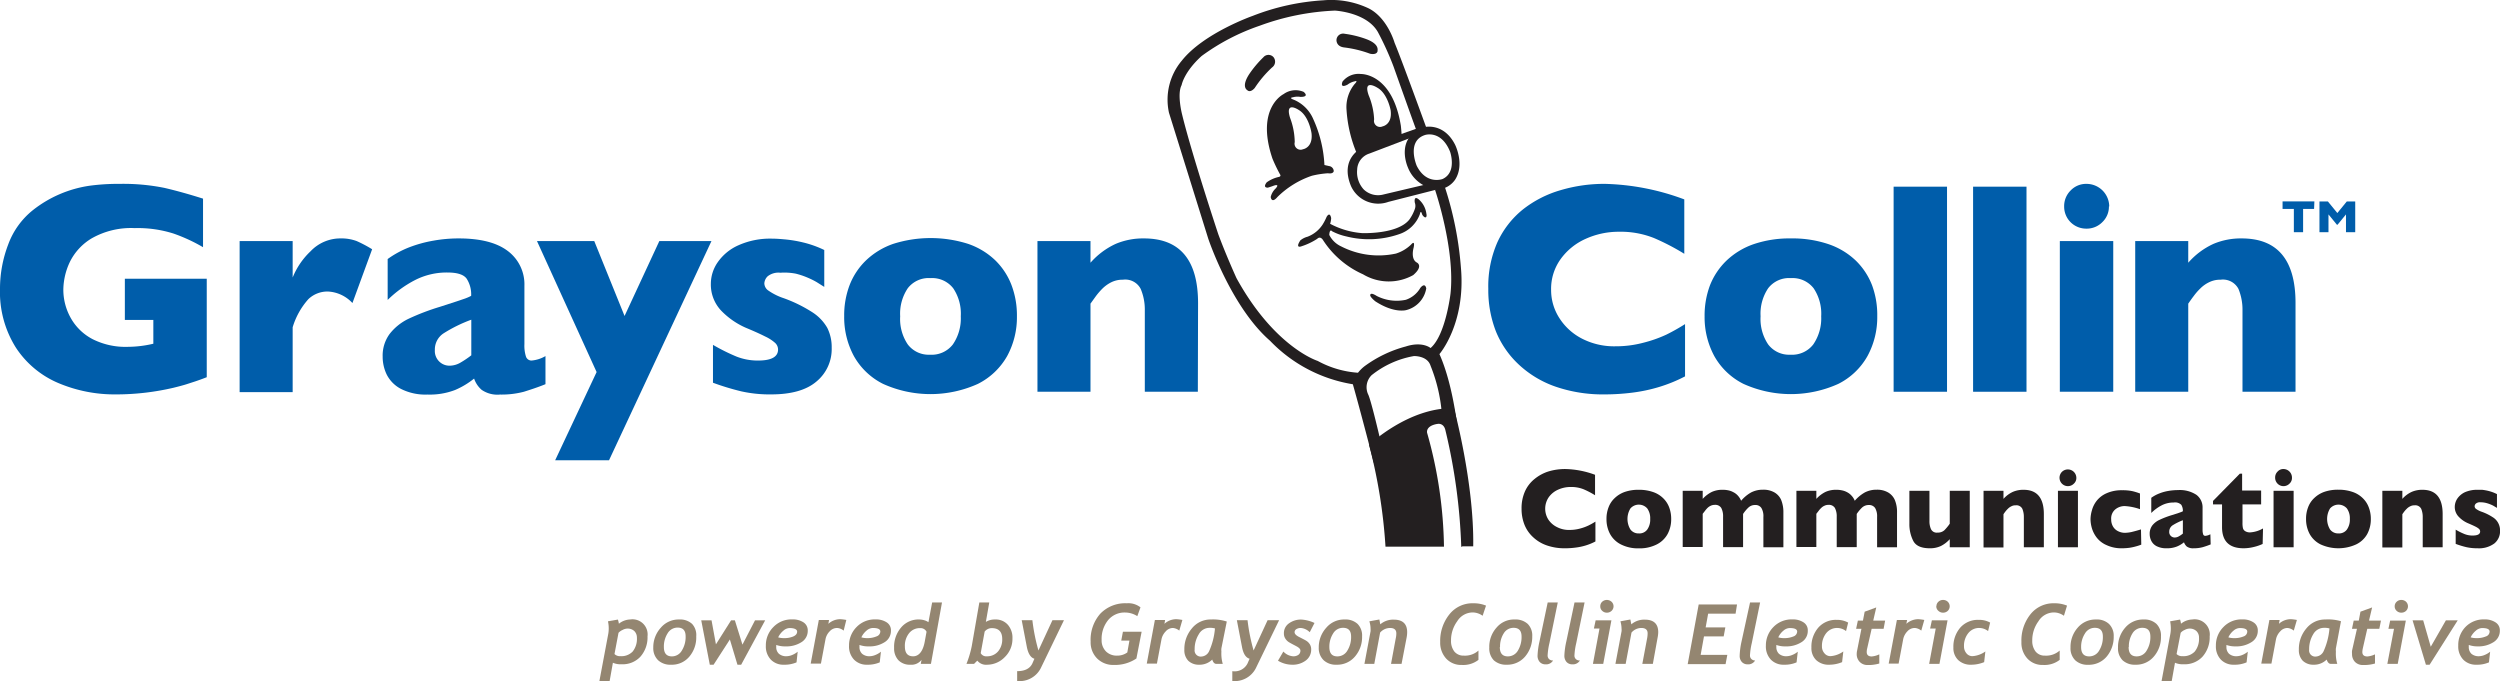<svg xmlns="http://www.w3.org/2000/svg" viewBox="0 0 329.99 89.89"><defs><style>.cls-1{fill:#005daa;}.cls-2{fill:#231f20;}.cls-3{fill:#948671;}</style></defs><g id="Layer_2" data-name="Layer 2"><g id="Layer_2-2" data-name="Layer 2"><path class="cls-1" d="M27.29,49.79c-.59.23-1.09.41-1.51.55l-1.2.39c-.38.12-.94.27-1.67.45a33.34,33.34,0,0,1-7.6.88,19.07,19.07,0,0,1-7.61-1.5,12.52,12.52,0,0,1-5.6-4.67A13.76,13.76,0,0,1,0,38.11a16.39,16.39,0,0,1,1.08-5.83A10.36,10.36,0,0,1,4.39,27.7a15.74,15.74,0,0,1,7.41-3.18,28.28,28.28,0,0,1,4-.25,27.46,27.46,0,0,1,5.9.53q2.32.54,5.1,1.42v6.41a22.19,22.19,0,0,0-3.89-1.8,15.62,15.62,0,0,0-5.12-.72,10.5,10.5,0,0,0-5.65,1.33,7.46,7.46,0,0,0-2.95,3.2,8.79,8.79,0,0,0-.83,3.59,7.64,7.64,0,0,0,1,3.78,7,7,0,0,0,2.89,2.77,9.65,9.65,0,0,0,4.67,1,14.9,14.9,0,0,0,3.32-.41V42.23H16.48V36.79H27.29Z"></path><path class="cls-1" d="M49.12,32.9,46.52,40a4.72,4.72,0,0,0-3.24-1.52,3.64,3.64,0,0,0-2.57,1,9.78,9.78,0,0,0-2.08,3.72v8.56h-7V31.82h7v4.81A9.85,9.85,0,0,1,41,33.16a5.42,5.42,0,0,1,4-1.69,5.73,5.73,0,0,1,2.08.35A17.09,17.09,0,0,1,49.12,32.9Z"></path><path class="cls-1" d="M72,50.71c-1,.41-2,.73-2.85,1a11.54,11.54,0,0,1-3.15.37,3.65,3.65,0,0,1-2.42-.62,3.39,3.39,0,0,1-1-1.49,10.67,10.67,0,0,1-2.52,1.51,9.31,9.31,0,0,1-3.64.6,7.13,7.13,0,0,1-3.5-.75,4.35,4.35,0,0,1-1.88-1.9,5.41,5.41,0,0,1-.53-2.35,4.82,4.82,0,0,1,.92-3,7,7,0,0,1,2.49-2,30.72,30.72,0,0,1,4.14-1.58l2.22-.72,1.12-.38a5.82,5.82,0,0,0,.79-.35,3.82,3.82,0,0,0-.59-2.26c-.39-.55-1.24-.82-2.54-.82a9.18,9.18,0,0,0-4.28,1,15,15,0,0,0-3.61,2.62V34.19A12.92,12.92,0,0,1,54,32.65a16.88,16.88,0,0,1,3.19-.88,18.72,18.72,0,0,1,3.35-.3q4.32,0,6.5,1.67a5.5,5.5,0,0,1,2.18,4.6v7.68a4.8,4.8,0,0,0,.2,1.63.76.76,0,0,0,.75.54A4.36,4.36,0,0,0,72,47ZM62.21,46.9V42.2A19.15,19.15,0,0,0,58.55,44a2.54,2.54,0,0,0-1.15,2.2A1.94,1.94,0,0,0,58,47.74a1.92,1.92,0,0,0,1.33.53,2.88,2.88,0,0,0,1.44-.4A12.72,12.72,0,0,0,62.21,46.9Z"></path><path class="cls-1" d="M93.91,31.82,80.39,60.75H73.28l5.47-11.64L70.88,31.82h7.56l4,9.89,4.59-9.89Z"></path><path class="cls-1" d="M109.78,45.91a5.55,5.55,0,0,1-2,4.44c-1.33,1.14-3.32,1.71-6,1.71a17.13,17.13,0,0,1-3.92-.4,33.57,33.57,0,0,1-3.75-1.14v-5a25.86,25.86,0,0,0,3.09,1.54,7.6,7.6,0,0,0,2.87.53c1.75,0,2.63-.49,2.63-1.45a1.19,1.19,0,0,0-.38-.87,5.33,5.33,0,0,0-1.33-.86c-.63-.32-1.47-.7-2.53-1.14A10.22,10.22,0,0,1,95.19,41a5,5,0,0,1-1.36-3.54,5,5,0,0,1,.91-2.85,6.54,6.54,0,0,1,2.74-2.24,10.26,10.26,0,0,1,4.43-.87q.63,0,1.59.09A16.52,16.52,0,0,1,106,32a13.66,13.66,0,0,1,2.8,1v4.87l-1-.63a10.5,10.5,0,0,0-1.12-.56,10.23,10.23,0,0,0-1.65-.56A7.87,7.87,0,0,0,103,36a2.29,2.29,0,0,0-1.66.46,1.4,1.4,0,0,0-.45.94,1.19,1.19,0,0,0,.47.91,7.83,7.83,0,0,0,2.09,1.05,18.7,18.7,0,0,1,3.75,1.84,6,6,0,0,1,2,2.08A5.67,5.67,0,0,1,109.78,45.91Z"></path><path class="cls-1" d="M134.23,41.75A10.71,10.71,0,0,1,132.94,47a9.14,9.14,0,0,1-3.86,3.67,15.19,15.19,0,0,1-12.52,0A9.06,9.06,0,0,1,112.71,47a10.81,10.81,0,0,1-1.28-5.29,11.15,11.15,0,0,1,.72-4.09,9.08,9.08,0,0,1,2.16-3.25,9.89,9.89,0,0,1,3.59-2.18,16.36,16.36,0,0,1,9.89,0,9.75,9.75,0,0,1,3.57,2.16,9.12,9.12,0,0,1,2.14,3.24A11.3,11.3,0,0,1,134.23,41.75Zm-7.41,0a6,6,0,0,0-1-3.7,3.52,3.52,0,0,0-3-1.34,3.48,3.48,0,0,0-3,1.34,6,6,0,0,0-1,3.7,6,6,0,0,0,1,3.71,3.47,3.47,0,0,0,2.95,1.36,3.53,3.53,0,0,0,3-1.35A6.08,6.08,0,0,0,126.82,41.75Z"></path><path class="cls-1" d="M158.11,51.71h-7V41a7,7,0,0,0-.54-2.86,2.29,2.29,0,0,0-2.35-1.22,3.34,3.34,0,0,0-1.52.33,4.53,4.53,0,0,0-1.17.83,9.25,9.25,0,0,0-.87,1l-.72,1V51.71h-7V31.82h7v2.86a10,10,0,0,1,3.33-2.49,9.28,9.28,0,0,1,3.72-.72q7.15,0,7.15,8.56Z"></path><path class="cls-1" d="M222.42,49.68a19.78,19.78,0,0,1-3.43,1.4,21.18,21.18,0,0,1-3.55.75,29.52,29.52,0,0,1-3.7.23,19.22,19.22,0,0,1-6.34-1,13.64,13.64,0,0,1-4.86-2.88,12.32,12.32,0,0,1-3.09-4.45,15,15,0,0,1-1-5.6A14.44,14.44,0,0,1,197.64,32,11.92,11.92,0,0,1,201,27.66a14.53,14.53,0,0,1,5-2.56,20.17,20.17,0,0,1,5.87-.83,32,32,0,0,1,10.45,2.05V33.5a30.47,30.47,0,0,0-4-2.08,11.87,11.87,0,0,0-4.62-.83,10.58,10.58,0,0,0-4.41.94,8.15,8.15,0,0,0-3.3,2.68,6.72,6.72,0,0,0-1.25,4.06A6.82,6.82,0,0,0,205.84,42a7.71,7.71,0,0,0,3,2.71,9.27,9.27,0,0,0,4.38,1,14.07,14.07,0,0,0,3.73-.48,16.91,16.91,0,0,0,3-1.06,26.15,26.15,0,0,0,2.47-1.39Z"></path><path class="cls-1" d="M247.79,41.75A10.71,10.71,0,0,1,246.5,47a9.06,9.06,0,0,1-3.85,3.67,15.19,15.19,0,0,1-12.52,0A9.06,9.06,0,0,1,226.28,47,10.81,10.81,0,0,1,225,41.75a11.36,11.36,0,0,1,.71-4.09,9.24,9.24,0,0,1,2.17-3.25,9.89,9.89,0,0,1,3.59-2.18,14.7,14.7,0,0,1,4.92-.76,14.86,14.86,0,0,1,5,.77,9.75,9.75,0,0,1,3.57,2.16,9.12,9.12,0,0,1,2.14,3.24A11.3,11.3,0,0,1,247.79,41.75Zm-7.4,0a6,6,0,0,0-1-3.7,3.52,3.52,0,0,0-3-1.34,3.48,3.48,0,0,0-3,1.34,6,6,0,0,0-1,3.7,6,6,0,0,0,1,3.71,3.47,3.47,0,0,0,2.95,1.36,3.53,3.53,0,0,0,3-1.35A6.08,6.08,0,0,0,240.39,41.75Z"></path><path class="cls-1" d="M257,51.71h-7.05V24.64H257Z"></path><path class="cls-1" d="M267.49,51.71h-7.05V24.64h7.05Z"></path><path class="cls-1" d="M278.94,51.71h-7.05V31.82h7.05Zm-.57-24.48a2.81,2.81,0,0,1-.87,2.09,2.88,2.88,0,0,1-2.09.86,2.94,2.94,0,0,1-1.5-.39,2.9,2.9,0,0,1-1.45-2.56,2.88,2.88,0,0,1,.86-2.09,2.81,2.81,0,0,1,2.09-.87,3,3,0,0,1,3,3Z"></path><path class="cls-1" d="M303,51.71h-7V41a7.22,7.22,0,0,0-.53-2.86,2.31,2.31,0,0,0-2.36-1.22,3.29,3.29,0,0,0-1.51.33,4.22,4.22,0,0,0-1.17.83,7.44,7.44,0,0,0-.87,1c-.24.31-.48.65-.72,1V51.71h-7V31.82h7v2.86a9.85,9.85,0,0,1,3.33-2.49,9.28,9.28,0,0,1,3.72-.72Q303,31.47,303,40Z"></path><path class="cls-2" d="M210.59,71.47a7.15,7.15,0,0,1-1.29.53,7.68,7.68,0,0,1-1.33.28,10.47,10.47,0,0,1-1.39.09A7.08,7.08,0,0,1,204.2,72a5,5,0,0,1-1.82-1.08,4.5,4.5,0,0,1-1.16-1.67,5.69,5.69,0,0,1-.38-2.1,5.44,5.44,0,0,1,.45-2.29,4.4,4.4,0,0,1,1.27-1.64,5.49,5.49,0,0,1,1.86-1,7.6,7.6,0,0,1,2.2-.31,12,12,0,0,1,3.92.76v2.7a11.24,11.24,0,0,0-1.49-.78,4.38,4.38,0,0,0-1.73-.31,4,4,0,0,0-1.65.35,3,3,0,0,0-1.24,1,2.68,2.68,0,0,0-.06,2.94,2.88,2.88,0,0,0,1.14,1,3.39,3.39,0,0,0,1.64.38,5.32,5.32,0,0,0,1.4-.18,6.11,6.11,0,0,0,1.11-.4,8.88,8.88,0,0,0,.93-.52Z"></path><path class="cls-2" d="M220.59,68.5a4.1,4.1,0,0,1-.48,2,3.35,3.35,0,0,1-1.44,1.37,5,5,0,0,1-2.35.51,5,5,0,0,1-2.35-.51,3.35,3.35,0,0,1-1.44-1.37,4.1,4.1,0,0,1-.48-2,4.17,4.17,0,0,1,.27-1.53,3.18,3.18,0,0,1,.81-1.22,3.69,3.69,0,0,1,1.34-.82,5.49,5.49,0,0,1,1.85-.28,5.59,5.59,0,0,1,1.86.29,3.51,3.51,0,0,1,1.34.81,3.28,3.28,0,0,1,.8,1.21A4.26,4.26,0,0,1,220.59,68.5Zm-2.77,0a2.23,2.23,0,0,0-.39-1.39,1.48,1.48,0,0,0-2.22,0,2.67,2.67,0,0,0,0,2.78,1.32,1.32,0,0,0,1.11.52,1.29,1.29,0,0,0,1.11-.51A2.26,2.26,0,0,0,217.82,68.5Z"></path><path class="cls-2" d="M235.4,72.24h-2.64v-4a2.09,2.09,0,0,0-.26-1.18.91.91,0,0,0-.82-.4,1.25,1.25,0,0,0-.9.34,4.72,4.72,0,0,0-.7.84v4.38h-2.64v-4a2.37,2.37,0,0,0-.24-1.17.92.92,0,0,0-.86-.41,1.25,1.25,0,0,0-.54.12,1.55,1.55,0,0,0-.4.27,3.85,3.85,0,0,0-.37.43l-.28.36v4.38h-2.64V64.78h2.64v1.07a4.09,4.09,0,0,1,1.21-.92,3.33,3.33,0,0,1,1.42-.28,3.48,3.48,0,0,1,.73.07,2.25,2.25,0,0,1,.67.24,2,2,0,0,1,.61.46,2.25,2.25,0,0,1,.43.68A4.84,4.84,0,0,1,231.14,65a3.35,3.35,0,0,1,1.58-.36,2.87,2.87,0,0,1,1.5.36,2.14,2.14,0,0,1,.89,1,4.27,4.27,0,0,1,.29,1.65Z"></path><path class="cls-2" d="M250.4,72.24h-2.63v-4a2.17,2.17,0,0,0-.26-1.18.94.94,0,0,0-.83-.4,1.29,1.29,0,0,0-.9.34,5.18,5.18,0,0,0-.7.84v4.38h-2.64v-4a2.37,2.37,0,0,0-.24-1.17.92.92,0,0,0-.86-.41,1.18,1.18,0,0,0-.53.12,1.4,1.4,0,0,0-.4.27,3,3,0,0,0-.38.43l-.28.36v4.38h-2.63V64.78h2.63v1.07a4.09,4.09,0,0,1,1.21-.92,3.36,3.36,0,0,1,1.42-.28,3.41,3.41,0,0,1,.73.07,2.31,2.31,0,0,1,.68.24,2,2,0,0,1,.6.46,2.07,2.07,0,0,1,.43.68A5,5,0,0,1,246.15,65a3.31,3.31,0,0,1,1.57-.36,2.87,2.87,0,0,1,1.5.36,2.14,2.14,0,0,1,.89,1,4.09,4.09,0,0,1,.29,1.65Z"></path><path class="cls-2" d="M260,72.24h-2.64V71.17a4,4,0,0,1-1.17.9,3.32,3.32,0,0,1-1.47.3q-1.69,0-2.19-1a4.84,4.84,0,0,1-.5-2.22V64.78h2.65v4a2.51,2.51,0,0,0,.2,1.06.83.83,0,0,0,.87.46,1.26,1.26,0,0,0,.92-.33,6.46,6.46,0,0,0,.69-.84V64.78H260Z"></path><path class="cls-2" d="M269.78,72.24h-2.64v-4a2.77,2.77,0,0,0-.2-1.08.87.87,0,0,0-.88-.46,1.14,1.14,0,0,0-.57.13,1.52,1.52,0,0,0-.44.31,3.49,3.49,0,0,0-.33.36c-.09.12-.18.24-.27.38v4.38h-2.63V64.78h2.63v1.07a3.75,3.75,0,0,1,1.25-.93,3.5,3.5,0,0,1,1.4-.27c1.78,0,2.68,1.07,2.68,3.21Z"></path><path class="cls-2" d="M274.28,72.24h-2.64V64.78h2.64Zm-.21-9.18a1,1,0,0,1-.33.78,1.1,1.1,0,0,1-1.34.18,1.11,1.11,0,0,1-.23-1.74,1.12,1.12,0,0,1,1.9.78Z"></path><path class="cls-2" d="M282.64,71.89a6.38,6.38,0,0,1-.7.23,7.24,7.24,0,0,1-.82.18,7.72,7.72,0,0,1-1,.07,4.6,4.6,0,0,1-2.07-.42,3.28,3.28,0,0,1-1.3-1,3.8,3.8,0,0,1-.64-1.27,4.38,4.38,0,0,1-.17-1.15,4.32,4.32,0,0,1,.18-1.15,3.53,3.53,0,0,1,.62-1.26,3.37,3.37,0,0,1,1.29-1,4.84,4.84,0,0,1,2.09-.41,6.23,6.23,0,0,1,1.35.12,7.71,7.71,0,0,1,1,.31v2.07a7.29,7.29,0,0,0-2-.41,1.94,1.94,0,0,0-1.25.43,1.55,1.55,0,0,0-.55,1.32,1.8,1.8,0,0,0,.27,1,1.57,1.57,0,0,0,.69.59,2,2,0,0,0,.84.19,4.57,4.57,0,0,0,.9-.11c.33-.08.74-.19,1.23-.34Z"></path><path class="cls-2" d="M291.8,71.86a10.57,10.57,0,0,1-1.07.37,4.41,4.41,0,0,1-1.17.14,1.39,1.39,0,0,1-.91-.23,1.31,1.31,0,0,1-.37-.56,3.71,3.71,0,0,1-.94.56,3.49,3.49,0,0,1-1.37.23,2.74,2.74,0,0,1-1.31-.28,1.59,1.59,0,0,1-.7-.71,2,2,0,0,1-.21-.89,1.82,1.82,0,0,1,.35-1.14,2.58,2.58,0,0,1,.94-.73,12.1,12.1,0,0,1,1.55-.6l.83-.26.42-.15a1.45,1.45,0,0,0,.29-.13,1.51,1.51,0,0,0-.21-.85,1.17,1.17,0,0,0-1-.3,3.37,3.37,0,0,0-1.6.38,5.59,5.59,0,0,0-1.36,1v-2a4.6,4.6,0,0,1,1.07-.58,5.81,5.81,0,0,1,1.19-.33,7.47,7.47,0,0,1,1.26-.11,4,4,0,0,1,2.43.62,2.06,2.06,0,0,1,.82,1.73v2.88a1.83,1.83,0,0,0,.08.61.28.28,0,0,0,.28.2,1.61,1.61,0,0,0,.67-.21Zm-3.67-1.43V68.67a7.48,7.48,0,0,0-1.37.68,1,1,0,0,0-.43.83.71.71,0,0,0,.22.57.72.72,0,0,0,.5.2,1.1,1.1,0,0,0,.54-.15A3.47,3.47,0,0,0,288.13,70.43Z"></path><path class="cls-2" d="M298.66,71.8a6,6,0,0,1-1.13.39,5.69,5.69,0,0,1-1.38.18q-2.85,0-2.85-2.79v-3h-1.19v-.46l3.54-3.6h.3v2.23h2.51v1.83H296V69a3.09,3.09,0,0,0,.05.67.66.66,0,0,0,.29.43,1.16,1.16,0,0,0,.72.17,3.86,3.86,0,0,0,1.65-.52Z"></path><path class="cls-2" d="M302.75,72.24H300.1V64.78h2.65Zm-.22-9.18a1,1,0,0,1-.33.78,1.1,1.1,0,0,1-1.34.18,1.11,1.11,0,0,1-.55-1,1.07,1.07,0,0,1,.33-.78,1,1,0,0,1,.78-.33,1.13,1.13,0,0,1,1.11,1.11Z"></path><path class="cls-2" d="M312.94,68.5a4.1,4.1,0,0,1-.48,2A3.32,3.32,0,0,1,311,71.86a5.65,5.65,0,0,1-4.69,0,3.35,3.35,0,0,1-1.44-1.37,4.1,4.1,0,0,1-.48-2,4.17,4.17,0,0,1,.27-1.53,3.18,3.18,0,0,1,.81-1.22,3.69,3.69,0,0,1,1.34-.82,5.49,5.49,0,0,1,1.85-.28,5.59,5.59,0,0,1,1.86.29,3.51,3.51,0,0,1,1.34.81,3.28,3.28,0,0,1,.8,1.21A4.26,4.26,0,0,1,312.94,68.5Zm-2.77,0a2.23,2.23,0,0,0-.39-1.39,1.48,1.48,0,0,0-2.22,0,2.67,2.67,0,0,0,0,2.78,1.32,1.32,0,0,0,1.11.52,1.29,1.29,0,0,0,1.11-.51A2.26,2.26,0,0,0,310.17,68.5Z"></path><path class="cls-2" d="M322.42,72.24h-2.63v-4a2.77,2.77,0,0,0-.2-1.08.88.88,0,0,0-.89-.46,1.13,1.13,0,0,0-.56.13,1.52,1.52,0,0,0-.44.31,3.49,3.49,0,0,0-.33.36c-.09.12-.18.24-.27.38v4.38h-2.64V64.78h2.64v1.07a3.75,3.75,0,0,1,1.25-.93,3.5,3.5,0,0,1,1.4-.27q2.67,0,2.67,3.21Z"></path><path class="cls-2" d="M330,70.06a2.1,2.1,0,0,1-.75,1.67,3.41,3.41,0,0,1-2.23.64,6.61,6.61,0,0,1-1.48-.15,11.41,11.41,0,0,1-1.4-.43V69.91a8.3,8.3,0,0,0,1.16.58,2.83,2.83,0,0,0,1.07.2q1,0,1-.54a.49.49,0,0,0-.14-.33,2.28,2.28,0,0,0-.5-.32c-.24-.12-.55-.26-.95-.43a3.67,3.67,0,0,1-1.24-.86,1.84,1.84,0,0,1-.52-1.33,2,2,0,0,1,.34-1.07,2.51,2.51,0,0,1,1-.84,4,4,0,0,1,1.67-.32l.59,0a6.38,6.38,0,0,1,.92.17,5.3,5.3,0,0,1,1.05.4v1.82l-.39-.23a2.72,2.72,0,0,0-.42-.21,4.08,4.08,0,0,0-.62-.21,3,3,0,0,0-.73-.09.84.84,0,0,0-.62.17.5.5,0,0,0-.17.35.45.45,0,0,0,.17.34,2.87,2.87,0,0,0,.79.4,6.75,6.75,0,0,1,1.4.69,2,2,0,0,1,.75.78A2.11,2.11,0,0,1,330,70.06Z"></path><path class="cls-3" d="M80.9,87.48l-.43,2.41H79.12l1.17-6.23a4,4,0,0,0,.06-.7,4.45,4.45,0,0,0-.1-.95l1.31-.23a3.21,3.21,0,0,1,.13.55,2.47,2.47,0,0,1,1.48-.56A2,2,0,0,1,85.47,84a3.85,3.85,0,0,1-.94,2.68,3.2,3.2,0,0,1-2.5,1A2.5,2.5,0,0,1,80.9,87.48Zm.21-1.15a1,1,0,0,0,.78.28A2.05,2.05,0,0,0,83.51,86a2.68,2.68,0,0,0,.56-1.82,1.21,1.21,0,0,0-.34-.88,1.29,1.29,0,0,0-.93-.33,1.41,1.41,0,0,0-.62.18,1.56,1.56,0,0,0-.54.38Z"></path><path class="cls-3" d="M86.23,85.48a3.83,3.83,0,0,1,1-2.63,3.08,3.08,0,0,1,2.41-1.08,2.35,2.35,0,0,1,1.71.58A2.16,2.16,0,0,1,91.9,84,3.91,3.91,0,0,1,91,86.66a3,3,0,0,1-2.42,1.08,2.38,2.38,0,0,1-1.7-.58A2.21,2.21,0,0,1,86.23,85.48Zm1.4-.07c0,.82.35,1.23,1.06,1.23A1.5,1.5,0,0,0,90,85.87,3.35,3.35,0,0,0,90.5,84c0-.78-.35-1.16-1.06-1.16a1.52,1.52,0,0,0-1.32.76A3.22,3.22,0,0,0,87.63,85.41Z"></path><path class="cls-3" d="M97.83,87.74h-.49l-1-3.33-2.15,3.33h-.5l-1.13-5.86h1.36l.58,3.17,2-3.17H97l1,3.21,1.66-3.21H101Z"></path><path class="cls-3" d="M102.46,85.13c0,.1,0,.18,0,.25a1.18,1.18,0,0,0,.36.92,1.45,1.45,0,0,0,1,.32,2.07,2.07,0,0,0,.78-.18,2.73,2.73,0,0,0,.69-.42l-.15,1.41a4,4,0,0,1-1.67.31,2.29,2.29,0,0,1-1.72-.67,2.51,2.51,0,0,1-.66-1.84,3.38,3.38,0,0,1,1-2.47,3.3,3.3,0,0,1,2.49-1,2.56,2.56,0,0,1,1.48.39,1.25,1.25,0,0,1,.56,1.09,1.74,1.74,0,0,1-.84,1.53,3.67,3.67,0,0,1-2.07.55A3.44,3.44,0,0,1,102.46,85.13Zm.26-1a2.64,2.64,0,0,0,.76.1,3,3,0,0,0,1.23-.22c.34-.15.51-.36.51-.64s-.34-.47-1-.47a1.29,1.29,0,0,0-.82.35A2.52,2.52,0,0,0,102.72,84.12Z"></path><path class="cls-3" d="M111.36,83.24a1.53,1.53,0,0,0-.85-.35,1.31,1.31,0,0,0-1,.45,2,2,0,0,0-.54,1l-.61,3.25h-1.35l1.07-5.75h1.35l-.09.5a2.36,2.36,0,0,1,1.58-.61,6.56,6.56,0,0,1,.79.1Z"></path><path class="cls-3" d="M113.45,85.13a2.36,2.36,0,0,0,0,.25,1.17,1.17,0,0,0,.35.92,1.45,1.45,0,0,0,1,.32,2.07,2.07,0,0,0,.78-.18,2.64,2.64,0,0,0,.7-.42l-.16,1.41a4,4,0,0,1-1.67.31,2.31,2.31,0,0,1-1.72-.67,2.51,2.51,0,0,1-.66-1.84,3.42,3.42,0,0,1,1-2.47,3.32,3.32,0,0,1,2.5-1,2.55,2.55,0,0,1,1.47.39,1.22,1.22,0,0,1,.56,1.09,1.74,1.74,0,0,1-.84,1.53,3.67,3.67,0,0,1-2.07.55A3.35,3.35,0,0,1,113.45,85.13Zm.25-1a2.68,2.68,0,0,0,.76.1A3.06,3.06,0,0,0,115.7,84a.71.71,0,0,0,.5-.64c0-.32-.34-.47-1-.47a1.31,1.31,0,0,0-.82.35A2.52,2.52,0,0,0,113.7,84.12Z"></path><path class="cls-3" d="M122.88,87.63h-1.34l.1-.54a1.66,1.66,0,0,1-1.47.65,2.1,2.1,0,0,1-1.58-.59,2.26,2.26,0,0,1-.57-1.62,3.91,3.91,0,0,1,.92-2.7,3,3,0,0,1,2.44-1.06,2.39,2.39,0,0,1,.65.11,1.67,1.67,0,0,1,.52.25l.49-2.61h1.3Zm-1.41-4.72a1.79,1.79,0,0,0-1.48.68,2.64,2.64,0,0,0-.55,1.73c0,.88.36,1.31,1.09,1.31s1.28-.62,1.52-1.87l.25-1.37A.87.87,0,0,0,121.47,82.91Z"></path><path class="cls-3" d="M130.3,87.74A1.47,1.47,0,0,1,129,87.2l-.43.43h-1a13.41,13.41,0,0,0,.7-2.36l1-5.75h1.31l-.45,2.57a2.24,2.24,0,0,1,1.22-.32,2.12,2.12,0,0,1,1.7.72,2.6,2.6,0,0,1,.59,1.78,3.33,3.33,0,0,1-1,2.45A3.25,3.25,0,0,1,130.3,87.74Zm.61-4.83a1.19,1.19,0,0,0-.94.46l-.52,2.84a.82.82,0,0,0,.81.42,1.88,1.88,0,0,0,1.51-.68,2.43,2.43,0,0,0,.52-1.59C132.29,83.39,131.83,82.91,130.91,82.91Z"></path><path class="cls-3" d="M137.37,88.21a3.13,3.13,0,0,1-3.11,1.68v-1.3c1,0,1.67-.33,2-1l.28-.64c-.49-.14-.82-.66-1-1.55l-.68-3.54h1.41a24.76,24.76,0,0,0,.8,4l1.85-4h1.52Z"></path><path class="cls-3" d="M150,86.92a5.1,5.1,0,0,1-3,.85,3,3,0,0,1-2.2-.87,3,3,0,0,1-.84-2.2,5.2,5.2,0,0,1,1.28-3.7,4.57,4.57,0,0,1,3.51-1.37,2.57,2.57,0,0,1,1.79.54l-.42,1.16a3,3,0,0,0-1.58-.48,2.81,2.81,0,0,0-2.27,1,3.93,3.93,0,0,0-.86,2.61A2.06,2.06,0,0,0,146,86a2,2,0,0,0,1.46.54,2.23,2.23,0,0,0,1.34-.42l.28-1.56H148l.22-1.17h2.47Z"></path><path class="cls-3" d="M155.66,83.24a1.53,1.53,0,0,0-.84-.35,1.28,1.28,0,0,0-.95.45,2.11,2.11,0,0,0-.55,1l-.61,3.25h-1.34l1.07-5.75h1.35l-.09.5a2.34,2.34,0,0,1,1.58-.61,6.81,6.81,0,0,1,.79.1Z"></path><path class="cls-3" d="M161.22,85.57a2,2,0,0,0,0,.44,4.86,4.86,0,0,0,.18,1.62h-.84c-.25,0-.43-.19-.55-.57a2.36,2.36,0,0,1-1.72.68,2,2,0,0,1-1.45-.53,2,2,0,0,1-.51-1.46,4.19,4.19,0,0,1,1-2.81,3.15,3.15,0,0,1,2.5-1.17,5.89,5.89,0,0,1,2.1.27Zm-1.56-2.7a1.62,1.62,0,0,0-1.43.86,3.65,3.65,0,0,0-.54,2,.81.81,0,0,0,.91.93,1.19,1.19,0,0,0,1-.71,9.13,9.13,0,0,0,.77-3A2.34,2.34,0,0,0,159.66,82.87Z"></path><path class="cls-3" d="M165.76,88.21a3.13,3.13,0,0,1-3.1,1.68v-1.3a1.9,1.9,0,0,0,2-1l.28-.64c-.5-.14-.83-.66-1-1.55l-.68-3.54h1.41a24.76,24.76,0,0,0,.8,4l1.85-4h1.52Z"></path><path class="cls-3" d="M172.88,83.45a1.9,1.9,0,0,0-1.18-.56,1.11,1.11,0,0,0-.58.15.47.47,0,0,0-.24.41c0,.21.19.42.58.62s.69.35.9.47a1.52,1.52,0,0,1,.51.47,1.23,1.23,0,0,1,.2.68,1.77,1.77,0,0,1-.72,1.5,2.85,2.85,0,0,1-1.81.55,3.64,3.64,0,0,1-1.85-.53L169.4,86a1.94,1.94,0,0,0,1.31.63,1.14,1.14,0,0,0,.68-.2.68.68,0,0,0,.26-.56c0-.19-.17-.37-.5-.55s-.64-.33-.89-.48a1.53,1.53,0,0,1-.59-.53,1.22,1.22,0,0,1-.2-.7,1.56,1.56,0,0,1,.67-1.33,2.67,2.67,0,0,1,1.64-.5,4.74,4.74,0,0,1,1.73.45Z"></path><path class="cls-3" d="M174.07,85.48a3.83,3.83,0,0,1,1-2.63,3.07,3.07,0,0,1,2.41-1.08,2.35,2.35,0,0,1,1.71.58,2.16,2.16,0,0,1,.6,1.64,3.91,3.91,0,0,1-.94,2.67,3.07,3.07,0,0,1-2.43,1.08,2.37,2.37,0,0,1-1.69-.58A2.21,2.21,0,0,1,174.07,85.48Zm1.4-.07q0,1.23,1.05,1.23a1.51,1.51,0,0,0,1.33-.77,3.35,3.35,0,0,0,.49-1.84c0-.78-.35-1.16-1.06-1.16a1.5,1.5,0,0,0-1.32.76A3.22,3.22,0,0,0,175.47,85.41Z"></path><path class="cls-3" d="M185,87.63h-1.39l.62-3.35a3.09,3.09,0,0,0,.08-.68c0-.47-.28-.71-.84-.71a1.75,1.75,0,0,0-1.3.61l-.77,4.13H180.1l.81-4.31a2.41,2.41,0,0,0,0-.31,3.48,3.48,0,0,0-.16-1l1.32-.24.12.64a2.62,2.62,0,0,1,1.78-.62c1.18,0,1.77.56,1.77,1.66a3.84,3.84,0,0,1-.07.7Z"></path><path class="cls-3" d="M195.7,81.28a2.27,2.27,0,0,0-1.35-.44,2.42,2.42,0,0,0-2,1.16,4.24,4.24,0,0,0-.82,2.55,2.26,2.26,0,0,0,.44,1.45,1.54,1.54,0,0,0,1.25.54,2.65,2.65,0,0,0,1.93-.67l0,1.23a3.27,3.27,0,0,1-2.2.67,2.68,2.68,0,0,1-2.06-.84,3.1,3.1,0,0,1-.79-2.19,5.59,5.59,0,0,1,1.21-3.64,3.87,3.87,0,0,1,3.15-1.47,4.28,4.28,0,0,1,1.69.31Z"></path><path class="cls-3" d="M196.58,85.48a3.78,3.78,0,0,1,.95-2.63,3,3,0,0,1,2.4-1.08,2.39,2.39,0,0,1,1.72.58,2.16,2.16,0,0,1,.6,1.64,4,4,0,0,1-.94,2.67,3.08,3.08,0,0,1-2.43,1.08,2.4,2.4,0,0,1-1.7-.58A2.24,2.24,0,0,1,196.58,85.48Zm1.39-.07c0,.82.35,1.23,1.06,1.23a1.52,1.52,0,0,0,1.33-.77,3.43,3.43,0,0,0,.48-1.84c0-.78-.35-1.16-1.05-1.16a1.5,1.5,0,0,0-1.32.76A3.22,3.22,0,0,0,198,85.41Z"></path><path class="cls-3" d="M205,87.18a1.05,1.05,0,0,1-1,.51,1,1,0,0,1-.77-.32,1.23,1.23,0,0,1-.28-.82,10.17,10.17,0,0,1,.26-1.89l1.08-5.14h1.33l-1.1,5.36a9.08,9.08,0,0,0-.24,1.63.66.66,0,0,0,.19.49A.71.71,0,0,0,205,87.18Z"></path><path class="cls-3" d="M208.54,87.18a1.06,1.06,0,0,1-1,.51,1,1,0,0,1-.77-.32,1.23,1.23,0,0,1-.28-.82,10.17,10.17,0,0,1,.26-1.89l1.08-5.14h1.33l-1.1,5.36a9.08,9.08,0,0,0-.24,1.63.63.63,0,0,0,.19.49A.69.69,0,0,0,208.54,87.18Z"></path><path class="cls-3" d="M211.62,87.63h-1.36l.87-4.67h-.74l.23-1.08h2.08Zm-.39-7.6a.79.79,0,0,1,.25-.6.92.92,0,0,1,1.24,0,.82.82,0,0,1,0,1.2.88.88,0,0,1-.62.24.85.85,0,0,1-.61-.24A.76.76,0,0,1,211.23,80Z"></path><path class="cls-3" d="M218.17,87.63h-1.39l.63-3.35a3.72,3.72,0,0,0,.07-.68c0-.47-.28-.71-.84-.71a1.72,1.72,0,0,0-1.29.61l-.77,4.13h-1.35l.81-4.31a1.37,1.37,0,0,0,0-.31,3.82,3.82,0,0,0-.15-1l1.31-.24.13.64a2.6,2.6,0,0,1,1.77-.62c1.19,0,1.78.56,1.78,1.66a4,4,0,0,1-.08.7Z"></path><path class="cls-3" d="M229.09,81h-3.62l-.33,1.81h2.6L227.52,84h-2.6l-.44,2.44H228l-.23,1.22h-5l1.45-7.87h5.06Z"></path><path class="cls-3" d="M231.67,87.18a1.05,1.05,0,0,1-1,.51,1,1,0,0,1-.76-.32,1.18,1.18,0,0,1-.28-.82,10,10,0,0,1,.25-1.89L231,79.52h1.33l-1.1,5.36a9.08,9.08,0,0,0-.24,1.63.63.63,0,0,0,.2.49A.68.68,0,0,0,231.67,87.18Z"></path><path class="cls-3" d="M234.47,85.13a2.36,2.36,0,0,0,0,.25,1.21,1.21,0,0,0,.35.92,1.45,1.45,0,0,0,1,.32,2.07,2.07,0,0,0,.78-.18,2.64,2.64,0,0,0,.7-.42l-.16,1.41a3.94,3.94,0,0,1-1.66.31,2.31,2.31,0,0,1-1.73-.67,2.51,2.51,0,0,1-.66-1.84,3.42,3.42,0,0,1,1-2.47,3.32,3.32,0,0,1,2.5-1,2.53,2.53,0,0,1,1.47.39,1.22,1.22,0,0,1,.56,1.09,1.72,1.72,0,0,1-.84,1.53,3.67,3.67,0,0,1-2.07.55A3.35,3.35,0,0,1,234.47,85.13Zm.26-1a2.57,2.57,0,0,0,.75.1,3.06,3.06,0,0,0,1.24-.22.71.71,0,0,0,.5-.64c0-.32-.34-.47-1-.47a1.31,1.31,0,0,0-.82.35A2.38,2.38,0,0,0,234.73,84.12Z"></path><path class="cls-3" d="M243.67,83.3a1.92,1.92,0,0,0-1.13-.41,1.82,1.82,0,0,0-1.49.69,2.68,2.68,0,0,0-.56,1.73,1.33,1.33,0,0,0,.32.91,1,1,0,0,0,.81.39,3.29,3.29,0,0,0,1.69-.62l-.16,1.41a4.47,4.47,0,0,1-1.69.34,2.39,2.39,0,0,1-1.73-.61,2.18,2.18,0,0,1-.63-1.66,3.84,3.84,0,0,1,.93-2.65,3.09,3.09,0,0,1,2.43-1,3,3,0,0,1,1.49.36Z"></path><path class="cls-3" d="M248.63,83h-1.58l-.58,2.55a2.12,2.12,0,0,0-.07.51c0,.39.22.59.66.59a2.88,2.88,0,0,0,1-.28v1.21a5.1,5.1,0,0,1-1.58.2,1.39,1.39,0,0,1-1-.41,1.44,1.44,0,0,1-.4-1.06,2,2,0,0,1,.05-.43L245.7,83H245l.23-1.08h.67l.23-1.18,1.53-.56-.4,1.74h1.57Z"></path><path class="cls-3" d="M253.6,83.24a1.53,1.53,0,0,0-.84-.35,1.31,1.31,0,0,0-1,.45,2.09,2.09,0,0,0-.54,1l-.61,3.25H249.3l1.08-5.75h1.35l-.1.5a2.38,2.38,0,0,1,1.58-.61,6.56,6.56,0,0,1,.79.1Z"></path><path class="cls-3" d="M256,87.63h-1.36l.87-4.67h-.74l.23-1.08h2.07Zm-.4-7.6a.79.79,0,0,1,.26-.6.86.86,0,0,1,.62-.24.89.89,0,0,1,.62.24.84.84,0,0,1,0,1.2.89.89,0,0,1-.62.24.88.88,0,0,1-.62-.24A.79.79,0,0,1,255.58,80Z"></path><path class="cls-3" d="M262.42,83.3a1.94,1.94,0,0,0-1.14-.41,1.81,1.81,0,0,0-1.48.69,2.63,2.63,0,0,0-.56,1.73,1.38,1.38,0,0,0,.31.91,1,1,0,0,0,.82.39,3.32,3.32,0,0,0,1.69-.62l-.16,1.41a4.51,4.51,0,0,1-1.69.34,2.39,2.39,0,0,1-1.73-.61,2.18,2.18,0,0,1-.64-1.66,3.84,3.84,0,0,1,.93-2.65,3.1,3.1,0,0,1,2.44-1,2.9,2.9,0,0,1,1.48.36Z"></path><path class="cls-3" d="M272.43,81.28a2.28,2.28,0,0,0-1.36-.44,2.41,2.41,0,0,0-2,1.16,4.24,4.24,0,0,0-.82,2.55,2.26,2.26,0,0,0,.44,1.45,1.52,1.52,0,0,0,1.24.54,2.68,2.68,0,0,0,1.94-.67l0,1.23a3.27,3.27,0,0,1-2.2.67,2.68,2.68,0,0,1-2.06-.84,3.05,3.05,0,0,1-.79-2.19A5.53,5.53,0,0,1,268,81.1a3.87,3.87,0,0,1,3.15-1.47,4.32,4.32,0,0,1,1.69.31Z"></path><path class="cls-3" d="M273.3,85.48a3.83,3.83,0,0,1,.95-2.63,3.08,3.08,0,0,1,2.41-1.08,2.35,2.35,0,0,1,1.71.58A2.16,2.16,0,0,1,279,84a4,4,0,0,1-.93,2.67,3.08,3.08,0,0,1-2.43,1.08,2.38,2.38,0,0,1-1.7-.58A2.21,2.21,0,0,1,273.3,85.48Zm1.4-.07c0,.82.35,1.23,1.06,1.23a1.49,1.49,0,0,0,1.32-.77,3.35,3.35,0,0,0,.49-1.84c0-.78-.35-1.16-1.06-1.16a1.5,1.5,0,0,0-1.31.76A3.22,3.22,0,0,0,274.7,85.41Z"></path><path class="cls-3" d="M279.57,85.48a3.83,3.83,0,0,1,.95-2.63,3.07,3.07,0,0,1,2.41-1.08,2.35,2.35,0,0,1,1.71.58,2.16,2.16,0,0,1,.6,1.64,3.91,3.91,0,0,1-.94,2.67,3.05,3.05,0,0,1-2.43,1.08,2.37,2.37,0,0,1-1.69-.58A2.21,2.21,0,0,1,279.57,85.48Zm1.4-.07c0,.82.35,1.23,1.06,1.23a1.5,1.5,0,0,0,1.32-.77,3.35,3.35,0,0,0,.49-1.84c0-.78-.35-1.16-1.06-1.16a1.5,1.5,0,0,0-1.32.76A3.22,3.22,0,0,0,281,85.41Z"></path><path class="cls-3" d="M287.09,87.48l-.43,2.41h-1.34l1.16-6.23a4,4,0,0,0,.06-.7,5.17,5.17,0,0,0-.09-.95l1.31-.23a2.55,2.55,0,0,1,.12.55,2.49,2.49,0,0,1,1.48-.56A2,2,0,0,1,291.67,84a3.85,3.85,0,0,1-.95,2.68,3.2,3.2,0,0,1-2.5,1A2.5,2.5,0,0,1,287.09,87.48Zm.21-1.15a1,1,0,0,0,.78.28A2.05,2.05,0,0,0,289.7,86a2.68,2.68,0,0,0,.56-1.82,1.17,1.17,0,0,0-.34-.88,1.29,1.29,0,0,0-.93-.33,1.45,1.45,0,0,0-.62.18,1.42,1.42,0,0,0-.53.38Z"></path><path class="cls-3" d="M293.88,85.13a2.36,2.36,0,0,0,0,.25,1.21,1.21,0,0,0,.35.92,1.46,1.46,0,0,0,1,.32,2.16,2.16,0,0,0,.78-.18,2.73,2.73,0,0,0,.69-.42l-.16,1.41a3.94,3.94,0,0,1-1.66.31,2.31,2.31,0,0,1-1.73-.67,2.51,2.51,0,0,1-.66-1.84,3.39,3.39,0,0,1,1-2.47,3.28,3.28,0,0,1,2.49-1,2.51,2.51,0,0,1,1.47.39,1.23,1.23,0,0,1,.57,1.09,1.73,1.73,0,0,1-.85,1.53,3.67,3.67,0,0,1-2.07.55A3.35,3.35,0,0,1,293.88,85.13Zm.26-1a2.57,2.57,0,0,0,.75.1,3.06,3.06,0,0,0,1.24-.22.69.69,0,0,0,.5-.64c0-.32-.34-.47-1-.47a1.31,1.31,0,0,0-.82.35A2.38,2.38,0,0,0,294.14,84.12Z"></path><path class="cls-3" d="M302.77,83.24a1.53,1.53,0,0,0-.84-.35,1.28,1.28,0,0,0-.95.45,2.11,2.11,0,0,0-.55,1l-.61,3.25h-1.34l1.07-5.75h1.35l-.09.5a2.34,2.34,0,0,1,1.58-.61,6.81,6.81,0,0,1,.79.1Z"></path><path class="cls-3" d="M308.33,85.57a2,2,0,0,0,0,.44,4.86,4.86,0,0,0,.18,1.62h-.84c-.25,0-.43-.19-.56-.57a2.34,2.34,0,0,1-1.71.68,2,2,0,0,1-1.45-.53,2,2,0,0,1-.51-1.46,4.19,4.19,0,0,1,1-2.81,3.15,3.15,0,0,1,2.5-1.17A5.89,5.89,0,0,1,309,82Zm-1.56-2.7a1.64,1.64,0,0,0-1.44.86,3.73,3.73,0,0,0-.53,2,.81.81,0,0,0,.91.93,1.2,1.2,0,0,0,1-.71,9.13,9.13,0,0,0,.77-3A2.34,2.34,0,0,0,306.77,82.87Z"></path><path class="cls-3" d="M314.06,83h-1.59l-.58,2.55a2.79,2.79,0,0,0-.07.51c0,.39.22.59.67.59a2.88,2.88,0,0,0,1-.28v1.21a5.15,5.15,0,0,1-1.58.2,1.43,1.43,0,0,1-1.06-.41,1.47,1.47,0,0,1-.39-1.06,2,2,0,0,1,0-.43l.65-2.88h-.66l.23-1.08h.67l.22-1.18,1.54-.56-.41,1.74h1.58Z"></path><path class="cls-3" d="M316.49,87.63h-1.37L316,83h-.74l.23-1.08h2.07Zm-.4-7.6a.79.79,0,0,1,.26-.6.86.86,0,0,1,.62-.24.89.89,0,0,1,.62.24.84.84,0,0,1,0,1.2.89.89,0,0,1-.62.24.88.88,0,0,1-.62-.24A.79.79,0,0,1,316.09,80Z"></path><path class="cls-3" d="M320.7,87.74h-.49l-1.76-5.86h1.4l1,3.49,2-3.49h1.56Z"></path><path class="cls-3" d="M325.87,85.13a2.36,2.36,0,0,0,0,.25,1.21,1.21,0,0,0,.35.92,1.46,1.46,0,0,0,1,.32,2.07,2.07,0,0,0,.77-.18,2.64,2.64,0,0,0,.7-.42l-.16,1.41a3.94,3.94,0,0,1-1.66.31,2.31,2.31,0,0,1-1.73-.67,2.51,2.51,0,0,1-.66-1.84,3.42,3.42,0,0,1,.95-2.47,3.32,3.32,0,0,1,2.5-1,2.53,2.53,0,0,1,1.47.39,1.23,1.23,0,0,1,.57,1.09,1.75,1.75,0,0,1-.85,1.53,3.67,3.67,0,0,1-2.07.55A3.35,3.35,0,0,1,325.87,85.13Zm.25-1a2.68,2.68,0,0,0,.76.1,3.06,3.06,0,0,0,1.24-.22.69.69,0,0,0,.5-.64c0-.32-.34-.47-1-.47a1.31,1.31,0,0,0-.82.35A2.52,2.52,0,0,0,326.12,84.12Z"></path><path class="cls-2" d="M165.34,2.1S158.88,4.37,156,8a8,8,0,0,0-1.7,6.88l5.18,16.61s3,9,8.16,13.49a19.46,19.46,0,0,0,10.93,5.74s.92,3.2,2.77,10.37l1.42-.57s-1.57-7-2.13-8.38a2.24,2.24,0,0,1,.42-2.62A12.35,12.35,0,0,1,186.63,47s1.78-.07,2.2,1.28a21.32,21.32,0,0,1,1.53,7.08l2.17,2.43S192,51.21,190,46.74c0,0,3.48-4,2.84-11.36a45.3,45.3,0,0,0-2.13-10.71L189.4,25s2.7,7.88,2.06,13.77c0,0-.64,5.46-2.63,7.17,0,0-1.06-.92-3.26-.21a16.15,16.15,0,0,0-5.47,2.62,5.07,5.07,0,0,0-.85.85,12.89,12.89,0,0,1-5.32-1.56s-5.68-1.77-10.72-10.93c0,0-1.42-3.12-2.41-5.82,0,0-3.48-10.5-4.76-15.75,0,0-.71-2.7-.07-3.91,0,0,.29-1.7,2.63-3.83a28.35,28.35,0,0,1,7.66-4,32.58,32.58,0,0,1,9.94-2s4.19.21,5.68,2.84a38.7,38.7,0,0,1,2.06,4.54s2.62,7.38,3,8.37l1.41-.07S185,7.84,184.08,5.65c0,0-.92-3.27-3.41-4.54a11.56,11.56,0,0,0-6-1.07A30.62,30.62,0,0,0,165.34,2.1Z"></path><path class="cls-2" d="M164.91,9.76a14.12,14.12,0,0,1,1.85-2.2.88.88,0,0,1,1.35,0,.94.94,0,0,1-.21,1.35,14.62,14.62,0,0,0-2.28,2.7s-.56.71-1,.28C164.63,11.89,163.78,11.47,164.91,9.76Z"></path><path class="cls-2" d="M180.28,5.14a13.27,13.27,0,0,0-2.78-.68.88.88,0,0,0-1.09.8s-.08.86,1,1a15,15,0,0,1,3.43.83s.88.23,1-.36C181.78,6.69,182.21,5.84,180.28,5.14Z"></path><path class="cls-2" d="M181.73,39.07a5.8,5.8,0,0,0,3.84.5A3.52,3.52,0,0,0,187.48,38s.6-.8.78.07a3.56,3.56,0,0,1-2.64,2.86s-1.57.48-4.09-1.16c0,0-.79-.63-.65-.87C180.88,38.91,180.88,38.53,181.73,39.07Z"></path><path class="cls-2" d="M186.75,26.75s-.19-1,.52-.43a3,3,0,0,1,1,1.85s.15.57-.18.52a.8.8,0,0,1-.43-.57s-.14-.38-.24.14a4.35,4.35,0,0,1-2.74,2.65,12.19,12.19,0,0,1-7,.29,7.41,7.41,0,0,1-1.84-.67s-.33-.42-.38.48a3.29,3.29,0,0,0,1.56,1.51,10.82,10.82,0,0,0,7.24.95,5,5,0,0,0,2-1.19s.57-.71.33.43c0,0-.43,1.47.42,1.94,0,0,.95.43-.47,1.66a6.61,6.61,0,0,1-6.62-.1,12.17,12.17,0,0,1-5.3-4.54s-.33-.57-.76-.14a8.71,8.71,0,0,1-2.13,1s-.8.29-.09-.8a2.43,2.43,0,0,1,.94-.48,4.11,4.11,0,0,0,2-1.61,7,7,0,0,0,.52-1s.42-.8.61.15a3,3,0,0,1-.14.75,10.72,10.72,0,0,0,4.21,1.23s4.69.19,6.25-1.79a5.48,5.48,0,0,0,.7-1.33A1.23,1.23,0,0,0,186.75,26.75Z"></path><path class="cls-2" d="M172.08,12.13c.81.71-.42.66-.42.66a2.29,2.29,0,0,0-1,.05c-.62.09.13.33.13.33a4.83,4.83,0,0,1,2.56,2.56,16.56,16.56,0,0,1,1.47,6.05l.61.14a.7.7,0,0,1,.62.67c-.1.42-.76.28-.76.28a12.3,12.3,0,0,0-2.13.33A11.9,11.9,0,0,0,168.62,26c-.8.94-.89,0-.89,0a2.24,2.24,0,0,1,.66-1.13c.62-.71-.32-.34-.32-.34-.25.1-.72.24-.72.24-.75,0-.14-.71-.14-.71a4.36,4.36,0,0,1,1.61-.71c.33-.09.14-.33.14-.33a21.25,21.25,0,0,1-1-2.08c-2.27-6.72,1.47-8.52,1.47-8.52A2.69,2.69,0,0,1,172.08,12.13Zm-.61,2.41s-1.9-1.32-1.19,1a9.44,9.44,0,0,1,.62,3.22.8.8,0,0,0,1.09.94s1.32-.19,1.13-2.08C173.12,17.57,172.79,15.35,171.47,14.54Z"></path><path class="cls-2" d="M179.12,20.32a17.61,17.61,0,0,1-1.38-5.77,4.79,4.79,0,0,1,1.06-3.45s.56-.56,0-.36a2.23,2.23,0,0,0-.91.42s-1.06.61-.68-.39a2.68,2.68,0,0,1,2.43-1s4.15-.15,5.27,6.85c0,0,.09.81.12,1.58Zm2.69-8.74s-1.94-1.26-1.15,1a9.31,9.31,0,0,1,.72,3.19.8.8,0,0,0,1.12.91s1.31-.23,1.06-2.12C183.56,14.55,183.16,12.34,181.81,11.58Z"></path><path class="cls-2" d="M178.33,24.57a3.94,3.94,0,0,0,4.92,2.08l6.86-1.75-.85-.8-6.81,1.61A2.73,2.73,0,0,1,180,25a3.38,3.38,0,0,1-.86-2.6,2.3,2.3,0,0,1,1.61-2.13l5.58-2.13,1.38-1.42-7.91,2.79S176.77,20.83,178.33,24.57Z"></path><path class="cls-2" d="M188.06,16.77s2.51-.61,4,2.32c0,0,1.32,2.61,0,4.64A3,3,0,0,1,189.91,25a4.54,4.54,0,0,1-4.07-2.89S184,18.1,188.06,16.77ZM187,21.88c1.28,2.56,3.41,1.75,3.41,1.75,1.94-.89,1-3.59,1-3.59-1.18-2.94-3.31-2.22-3.31-2.22C185.6,18.62,187,21.88,187,21.88Z"></path><path class="cls-2" d="M192.88,72.19a76.16,76.16,0,0,0-2.09-15.39c-.22-1-1-.85-1-.85a2.75,2.75,0,0,0-.78.21c-.83.39-.63,1-.63,1a57.72,57.72,0,0,1,2.22,15h-.23l-7.49,0a69.81,69.81,0,0,0-2.17-13.44s5.25-5,11.21-4.83c0,0,2.67,9.84,2.54,18.22,0,0,0,0-1.4,0Z"></path><path class="cls-1" d="M305.45,27.58H304v3.07h-1.22V27.58h-1.49v-1h4.2Z"></path><path class="cls-1" d="M310.88,30.65h-1.22V28.3l-1.11,1.36h-.09l-1.11-1.36v2.35h-1.19V26.59h1.11l1.25,1.53,1.25-1.53h1.11Z"></path></g></g></svg>